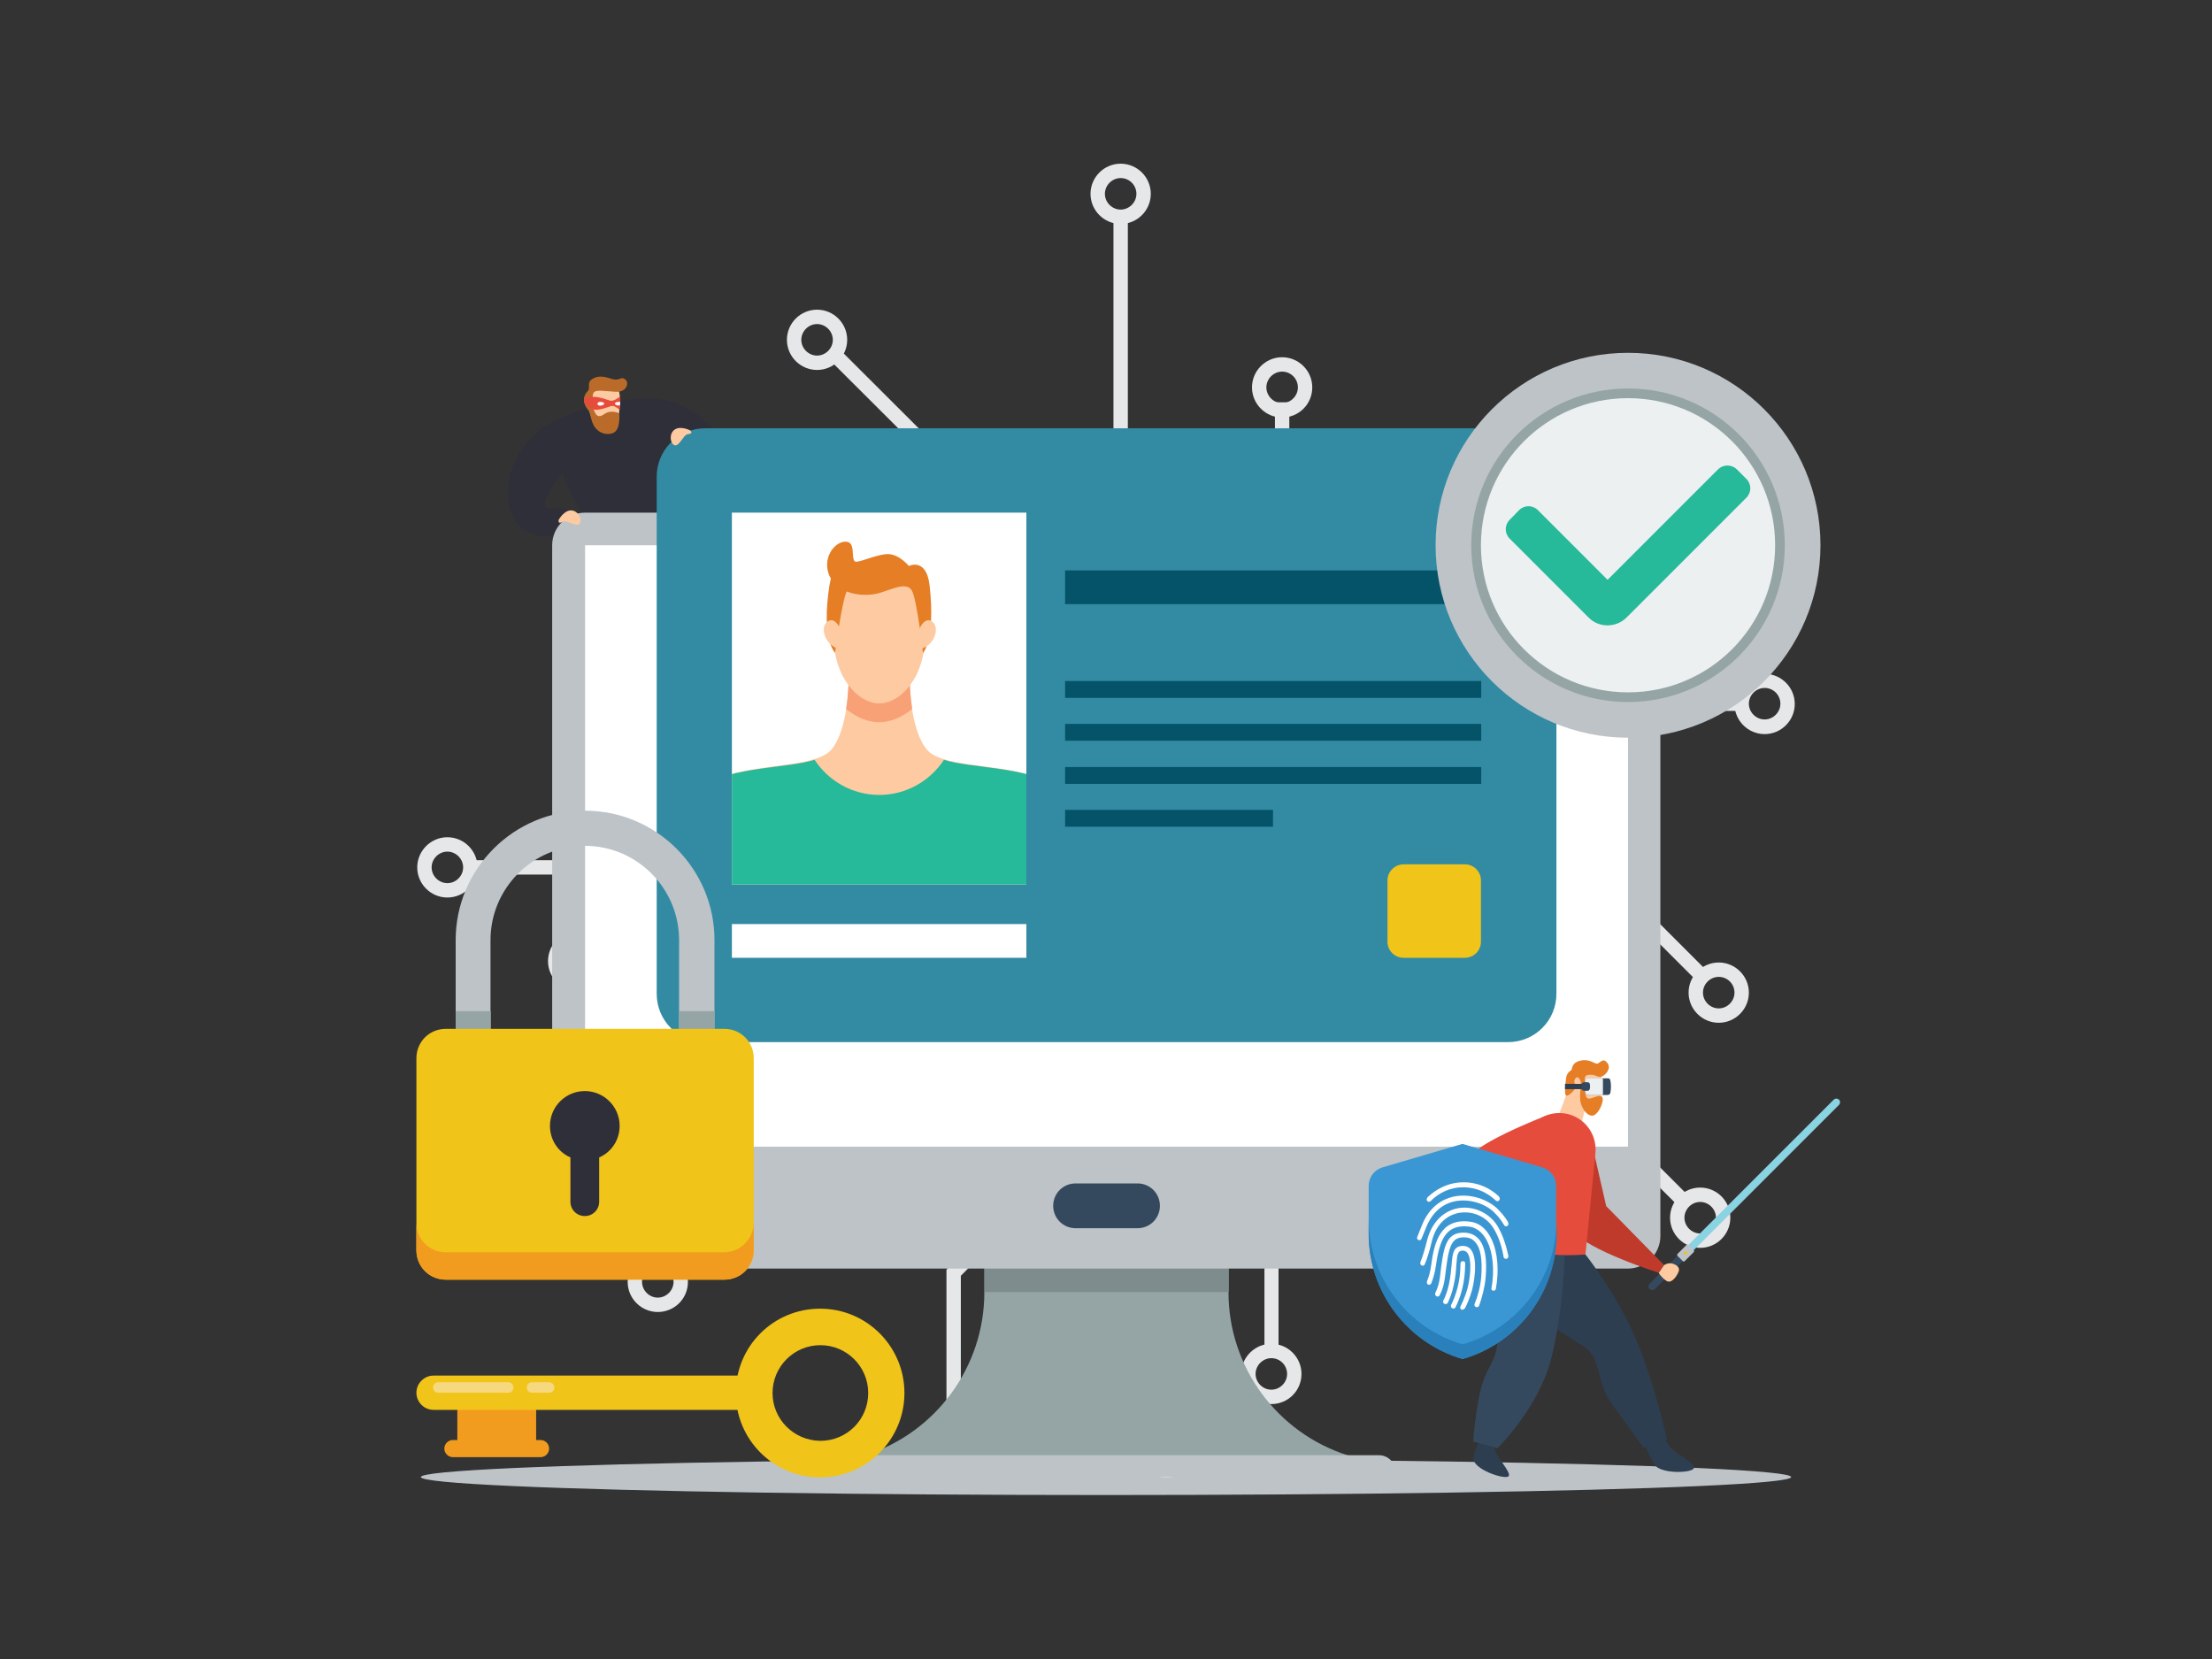 <?xml version="1.0" encoding="UTF-8" standalone="no"?>
<!-- Generator: Adobe Illustrator 18.0.0, SVG Export Plug-In . SVG Version: 6.00 Build 0)  -->

<svg
   version="1.1"
   id="Layer_1"
   x="0px"
   y="0px"
   width="800px"
   height="600px"
   viewBox="0 0 800 600"
   enable-background="new 0 0 800 600"
   xml:space="preserve"
   sodipodi:docname="Privacy Guard.svg"
   inkscape:version="1.3 (0e150ed6c4, 2023-07-21)"
   xmlns:inkscape="http://www.inkscape.org/namespaces/inkscape"
   xmlns:sodipodi="http://sodipodi.sourceforge.net/DTD/sodipodi-0.dtd"
   xmlns:xlink="http://www.w3.org/1999/xlink"
   xmlns="http://www.w3.org/2000/svg"
   xmlns:svg="http://www.w3.org/2000/svg"><rect x="0" y="0" width="800" height="600" fill="#333333" stroke="none"/><defs
   id="defs107">&#10;	&#10;	&#10;	&#10;&#10;		&#10;		&#10;		&#10;		&#10;		&#10;		&#10;		&#10;		&#10;		&#10;		&#10;		&#10;		&#10;	&#10;		&#10;		&#10;		&#10;		&#10;		&#10;		&#10;		&#10;		&#10;		&#10;		&#10;		&#10;		&#10;		&#10;		&#10;		&#10;		&#10;		&#10;		&#10;		&#10;		&#10;		&#10;		&#10;		&#10;		&#10;		&#10;		&#10;		&#10;		&#10;		&#10;		&#10;		&#10;		&#10;		&#10;	</defs><sodipodi:namedview
   id="namedview107"
   pagecolor="#ffffff"
   bordercolor="#000000"
   borderopacity="0.25"
   inkscape:showpageshadow="2"
   inkscape:pageopacity="0.0"
   inkscape:pagecheckerboard="0"
   inkscape:deskcolor="#d1d1d1"
   inkscape:zoom="0.6025"
   inkscape:cx="400"
   inkscape:cy="299.58506"
   inkscape:window-width="1280"
   inkscape:window-height="961"
   inkscape:window-x="-8"
   inkscape:window-y="-8"
   inkscape:window-maximized="1"
   inkscape:current-layer="Layer_1" />&#10;<ellipse
   fill="#BDC3C7"
   cx="400"
   cy="534.2"
   rx="247.8"
   ry="6.5"
   id="ellipse1" />&#10;<circle
   fill="#e6e7e8"
   cx="405.3"
   cy="313.7"
   r="88.7"
   id="circle1" /><g
   id="g1">&#10;			<polygon
   fill="#e6e7e8"
   points="577.3,311.1 618,351.8 614.4,355.5 575.2,316.3 480.1,316.3 480.1,311.1 "
   id="polygon1" />&#10;		</g><g
   id="g2">&#10;			<path
   fill="#e6e7e8"
   d="m 621.6,369.9 c -6,0 -10.9,-4.9 -10.9,-10.9 0,-6 4.9,-10.9 10.9,-10.9 6,0 10.9,4.9 10.9,10.9 0,6 -4.9,10.9 -10.9,10.9 z m 0,-16.6 c -3.1,0 -5.7,2.6 -5.7,5.7 0,3.1 2.6,5.7 5.7,5.7 3.1,0 5.7,-2.6 5.7,-5.7 0,-3.1 -2.5,-5.7 -5.7,-5.7 z"
   id="path1" />&#10;		</g><g
   id="g3">&#10;			<path
   fill="#e6e7e8"
   d="m 638.2,265.5 c -6,0 -10.9,-4.9 -10.9,-10.9 0,-6 4.9,-10.9 10.9,-10.9 6,0 10.9,4.9 10.9,10.9 0,6 -4.9,10.9 -10.9,10.9 z m 0,-16.7 c -3.1,0 -5.7,2.6 -5.7,5.7 0,3.1 2.6,5.7 5.7,5.7 3.1,0 5.7,-2.6 5.7,-5.7 0,-3.1 -2.5,-5.7 -5.7,-5.7 z"
   id="path2" />&#10;		</g><g
   id="g4">&#10;			<path
   fill="#e6e7e8"
   d="m 405.3,81 c -6,0 -10.9,-4.9 -10.9,-10.9 0,-6 4.9,-10.9 10.9,-10.9 6,0 10.9,4.9 10.9,10.9 0,6 -4.9,10.9 -10.9,10.9 z m 0,-16.6 c -3.1,0 -5.7,2.6 -5.7,5.7 0,3.1 2.6,5.7 5.7,5.7 3.1,0 5.7,-2.6 5.7,-5.7 0,-3.1 -2.5,-5.7 -5.7,-5.7 z"
   id="path3" />&#10;		</g><g
   id="g5">&#10;			<path
   fill="#e6e7e8"
   d="m 463.7,151 c -6,0 -10.9,-4.9 -10.9,-10.9 0,-6 4.9,-10.9 10.9,-10.9 6,0 10.9,4.9 10.9,10.9 0,6.1 -4.9,10.9 -10.9,10.9 z m 0,-16.6 c -3.1,0 -5.7,2.6 -5.7,5.7 0,3.1 2.6,5.7 5.7,5.7 3.1,0 5.7,-2.6 5.7,-5.7 0,-3.1 -2.5,-5.7 -5.7,-5.7 z"
   id="path4" />&#10;		</g><g
   id="g6">&#10;			<path
   fill="#e6e7e8"
   d="m 581.4,189.7 c -6,0 -10.9,-4.9 -10.9,-10.9 0,-6 4.9,-10.9 10.9,-10.9 6,0 10.9,4.9 10.9,10.9 0,6 -4.9,10.9 -10.9,10.9 z m 0,-16.6 c -3.1,0 -5.7,2.6 -5.7,5.7 0,3.1 2.6,5.7 5.7,5.7 3.1,0 5.7,-2.6 5.7,-5.7 0,-3.1 -2.6,-5.7 -5.7,-5.7 z"
   id="path5" />&#10;		</g><g
   id="g7">&#10;			<path
   fill="#e6e7e8"
   d="m 295.5,133.8 c -6,0 -10.9,-4.9 -10.9,-10.9 0,-6 4.9,-10.9 10.9,-10.9 6,0 10.9,4.9 10.9,10.9 0,6 -4.9,10.9 -10.9,10.9 z m 0,-16.6 c -3.1,0 -5.7,2.6 -5.7,5.7 0,3.1 2.6,5.7 5.7,5.7 3.1,0 5.7,-2.6 5.7,-5.7 0,-3.1 -2.6,-5.7 -5.7,-5.7 z"
   id="path6" />&#10;		</g><g
   id="g8">&#10;			<path
   fill="#e6e7e8"
   d="m 236.2,181.2 c -6,0 -10.9,-4.9 -10.9,-10.9 0,-6 4.9,-10.9 10.9,-10.9 6,0 10.9,4.9 10.9,10.9 0,6 -4.9,10.9 -10.9,10.9 z m 0,-16.6 c -3.1,0 -5.7,2.6 -5.7,5.7 0,3.1 2.6,5.7 5.7,5.7 3.1,0 5.7,-2.6 5.7,-5.7 0,-3.1 -2.5,-5.7 -5.7,-5.7 z"
   id="path7" />&#10;		</g><g
   id="g9">&#10;			<path
   fill="#e6e7e8"
   d="m 161.8,324.6 c -6,0 -10.9,-4.9 -10.9,-10.9 0,-6 4.9,-10.9 10.9,-10.9 6,0 10.9,4.9 10.9,10.9 0,6 -4.9,10.9 -10.9,10.9 z m 0,-16.6 c -3.1,0 -5.7,2.6 -5.7,5.7 0,3.1 2.6,5.7 5.7,5.7 3.1,0 5.7,-2.6 5.7,-5.7 0,-3.1 -2.6,-5.7 -5.7,-5.7 z"
   id="path8" />&#10;		</g><g
   id="g10">&#10;			<path
   fill="#e6e7e8"
   d="m 209.1,358.5 c -6,0 -10.9,-4.9 -10.9,-10.9 0,-6 4.9,-10.9 10.9,-10.9 6,0 10.9,4.9 10.9,10.9 0,6 -4.8,10.9 -10.9,10.9 z m 0,-16.6 c -3.1,0 -5.7,2.6 -5.7,5.7 0,3.1 2.6,5.7 5.7,5.7 3.1,0 5.7,-2.6 5.7,-5.7 0,-3.1 -2.5,-5.7 -5.7,-5.7 z"
   id="path9" />&#10;		</g><g
   id="g11">&#10;			<path
   fill="#e6e7e8"
   d="m 235.1,277.4 c -6,0 -10.9,-4.9 -10.9,-10.9 0,-6 4.9,-10.9 10.9,-10.9 6,0 10.9,4.9 10.9,10.9 0,6.1 -4.9,10.9 -10.9,10.9 z m 0,-16.6 c -3.1,0 -5.7,2.6 -5.7,5.7 0,3.1 2.6,5.7 5.7,5.7 3.1,0 5.7,-2.6 5.7,-5.7 0,-3.1 -2.6,-5.7 -5.7,-5.7 z"
   id="path10" />&#10;		</g><g
   id="g12">&#10;			<path
   fill="#e6e7e8"
   d="m 237.9,474.5 c -6,0 -10.9,-4.9 -10.9,-10.9 0,-6 4.9,-10.9 10.9,-10.9 6,0 10.9,4.9 10.9,10.9 0,6.1 -4.9,10.9 -10.9,10.9 z m 0,-16.6 c -3.1,0 -5.7,2.6 -5.7,5.7 0,3.1 2.6,5.7 5.7,5.7 3.1,0 5.7,-2.6 5.7,-5.7 0,-3.1 -2.6,-5.7 -5.7,-5.7 z"
   id="path11" />&#10;		</g><g
   id="g13">&#10;			<path
   fill="#e6e7e8"
   d="m 344.9,532.9 c -6,0 -10.9,-4.9 -10.9,-10.9 0,-6 4.9,-10.9 10.9,-10.9 6,0 10.9,4.9 10.9,10.9 0,6 -4.9,10.9 -10.9,10.9 z m 0,-16.6 c -3.1,0 -5.7,2.6 -5.7,5.7 0,3.1 2.6,5.7 5.7,5.7 3.1,0 5.7,-2.6 5.7,-5.7 0,-3.2 -2.6,-5.7 -5.7,-5.7 z"
   id="path12" />&#10;		</g><g
   id="g14">&#10;			<path
   fill="#e6e7e8"
   d="m 421.8,534.4 c -6,0 -10.9,-4.9 -10.9,-10.9 0,-6 4.9,-10.9 10.9,-10.9 6,0 10.9,4.9 10.9,10.9 0,6 -4.9,10.9 -10.9,10.9 z m 0,-16.7 c -3.1,0 -5.7,2.6 -5.7,5.7 0,3.1 2.6,5.7 5.7,5.7 3.1,0 5.7,-2.6 5.7,-5.7 0,-3.1 -2.6,-5.7 -5.7,-5.7 z"
   id="path13" />&#10;		</g><g
   id="g15">&#10;			<path
   fill="#e6e7e8"
   d="m 614.9,451.3 c -6,0 -10.9,-4.9 -10.9,-10.9 0,-6 4.9,-10.9 10.9,-10.9 6,0 10.9,4.9 10.9,10.9 0,6 -4.9,10.9 -10.9,10.9 z m 0,-16.6 c -3.1,0 -5.7,2.6 -5.7,5.7 0,3.1 2.6,5.7 5.7,5.7 3.1,0 5.7,-2.6 5.7,-5.7 0,-3.1 -2.6,-5.7 -5.7,-5.7 z"
   id="path14" />&#10;		</g><g
   id="g16">&#10;			<path
   fill="#e6e7e8"
   d="m 459.8,507.8 c -6,0 -10.9,-4.9 -10.9,-10.9 0,-6 4.9,-10.9 10.9,-10.9 6,0 10.9,4.9 10.9,10.9 0,6 -4.8,10.9 -10.9,10.9 z m 0,-16.6 c -3.1,0 -5.7,2.6 -5.7,5.7 0,3.1 2.6,5.7 5.7,5.7 3.1,0 5.7,-2.6 5.7,-5.7 0,-3.1 -2.5,-5.7 -5.7,-5.7 z"
   id="path15" />&#10;		</g><g
   id="g17">&#10;			<path
   fill="#e6e7e8"
   d="m 540,466.2 c -6,0 -10.9,-4.9 -10.9,-10.9 0,-6 4.9,-10.9 10.9,-10.9 6,0 10.9,4.9 10.9,10.9 0,6 -4.9,10.9 -10.9,10.9 z m 0,-16.6 c -3.1,0 -5.7,2.6 -5.7,5.7 0,3.1 2.6,5.7 5.7,5.7 3.1,0 5.7,-2.6 5.7,-5.7 0,-3.1 -2.5,-5.7 -5.7,-5.7 z"
   id="path16" />&#10;		</g><g
   id="g18">&#10;			<polygon
   fill="#e6e7e8"
   points="574.4,182.1 578.1,185.8 547.2,216.7 530.2,199.7 467,262.9 463.3,259.2 530.2,192.4 547.2,209.3 "
   id="polygon17" />&#10;		</g><g
   id="g19">&#10;			<rect
   x="402.7"
   y="78.4"
   fill="#e6e7e8"
   width="5.2"
   height="169.5"
   id="rect18" />&#10;		</g><g
   id="g20">&#10;			<polygon
   fill="#e6e7e8"
   points="243.4,175 283.6,215.2 311.5,215.2 366.7,270.3 363,274 309.4,220.4 281.4,220.4 239.7,178.6 "
   id="polygon19" />&#10;		</g><g
   id="g21">&#10;			<rect
   x="170.1"
   y="311.1"
   fill="#e6e7e8"
   width="160.8"
   height="5.2"
   id="rect20" />&#10;		</g><g
   id="g22">&#10;			<polygon
   fill="#e6e7e8"
   points="402.7,389.1 407.9,389.1 407.9,451.7 424.4,468.1 424.4,515.2 419.2,515.2 419.2,470.3 402.7,453.8 "
   id="polygon21" />&#10;		</g><g
   id="g23">&#10;			&#10;				<rect
   x="434.8"
   y="406.3"
   transform="matrix(0.707,0.707,-0.707,0.707,433.746,-229.273)"
   fill="#e6e7e8"
   width="117.7"
   height="5.2"
   id="rect22" />&#10;		</g><g
   id="g24">&#10;			<polygon
   fill="#e6e7e8"
   points="363,357.2 366.7,360.9 314.9,412.6 292.2,412.6 245.2,459.6 241.6,456 290.1,407.5 312.7,407.5 "
   id="polygon23" />&#10;		</g><g
   id="g25">&#10;			<polygon
   fill="#e6e7e8"
   points="473.5,336.7 550.9,336.7 550.9,372.8 610.7,432.5 607,436.2 545.7,375 545.7,341.9 473.5,341.9 "
   id="polygon24" />&#10;		</g><g
   id="g26">&#10;			<polygon
   fill="#e6e7e8"
   points="428.3,382.7 462.4,416.9 462.4,488.6 457.3,488.6 457.3,419 424.6,386.4 "
   id="polygon25" />&#10;		</g><g
   id="g27">&#10;			<polygon
   fill="#e6e7e8"
   points="374,370.4 379.2,370.4 379.2,429.6 347.5,461.4 347.5,513.7 342.3,513.7 342.3,459.2 374,427.5 "
   id="polygon26" />&#10;		</g><g
   id="g28">&#10;			<polygon
   fill="#e6e7e8"
   points="546.8,252 629.9,252 629.9,257.1 548.9,257.1 514,292.1 449.3,292.1 449.3,286.9 511.9,286.9 "
   id="polygon27" />&#10;		</g><g
   id="g29">&#10;			<polygon
   fill="#e6e7e8"
   points="466.3,145.5 466.3,213.7 423.6,256.4 419.9,252.7 461.1,211.5 461.1,145.5 "
   id="polygon28" />&#10;		</g><g
   id="g30">&#10;			<polygon
   fill="#e6e7e8"
   points="303.7,126.4 353.1,175.7 353.1,213.5 392.3,252.7 388.6,256.4 347.9,215.6 347.9,177.9 300,130.1 "
   id="polygon29" />&#10;		</g><g
   id="g31">&#10;			<polygon
   fill="#e6e7e8"
   points="302.2,263.9 332.8,294.5 329.1,298.2 300,269.1 241.5,269.1 241.5,263.9 "
   id="polygon30" />&#10;		</g><g
   id="g32">&#10;			<polygon
   fill="#e6e7e8"
   points="217.4,342.9 285.1,342.9 285.1,366.2 317,366.2 339.5,343.7 343.1,347.3 319.1,371.4 279.9,371.4 279.9,348.1 217.4,348.1 "
   id="polygon31" />&#10;		</g><path
   fill="#2f2f39"
   d="m 236.8,144.2 c 0,0 8.4,0 17,7 8.5,6.9 10.8,15 4.8,17 -6,2 -16.9,-5.4 -16.9,-5.4 0,0 -3.7,-8 -4.9,-18.6 z"
   id="path33" /><path
   fill="#2f2f39"
   d="m 197.1,154.2 c -5.3,3.7 -12.7,11.3 -13.3,21.9 -0.7,12.7 5.1,16.2 11.2,17.7 7.4,1.9 13.2,-7.1 13.2,-7.1 0,0 -1.4,-3 -5.6,-3 -4.2,0 -5.1,0.9 -5.5,-1.6 -0.4,-2.5 6.2,-10.9 6.2,-10.9 0,0 -3,-10.9 -6.2,-17 z"
   id="path34" /><path
   fill="#2f2f39"
   d="m 197.1,154.2 c 0,0 16.4,-10.8 39.6,-10 l 9.5,35.3 c 0,0 -9.5,15.5 -29.3,18.8 C 217,198.2 203,175 197.1,154.2 Z"
   id="path35" /><g
   id="g39">&#10;			<path
   fill="#95a5a5"
   d="M 444.3,467.4 V 448.2 H 356 v 19.2 c 0,27 -17.6,50.9 -43.3,59 h 174.9 c -25.7,-8.1 -43.3,-32 -43.3,-59 z"
   id="path36" />&#10;			<path
   fill="#bdc3c7"
   d="m 295.8,532.2 v 2 h 208.8 v -2 c 0,-3.3 -2.6,-5.9 -5.9,-5.9 h -197 c -3.3,0 -5.9,2.7 -5.9,5.9 z"
   id="path37" />&#10;			<rect
   x="356.1"
   y="448.1"
   fill="#7f8c8d"
   width="88.3"
   height="19.2"
   id="rect37" />&#10;			<path
   fill="#bdc3c7"
   d="M 199.7,197.2 V 447 c 0,6.5 5.3,11.8 11.8,11.8 h 377.2 c 6.5,0 11.8,-5.3 11.8,-11.8 V 197.2 c 0,-6.5 -5.3,-11.8 -11.8,-11.8 H 211.6 c -6.6,0 -11.9,5.3 -11.9,11.8 z"
   id="path38" />&#10;			<rect
   x="211.6"
   y="197.2"
   fill="#ffffff"
   width="377.2"
   height="217.5"
   id="rect38" />&#10;			<path
   fill="#35495e"
   d="m 380.9,436.1 v 0 c 0,4.5 3.6,8.1 8.1,8.1 h 22.4 c 4.5,0 8.1,-3.6 8.1,-8.1 v 0 c 0,-4.5 -3.6,-8.1 -8.1,-8.1 H 389 c -4.5,0 -8.1,3.6 -8.1,8.1 z"
   id="path39" />&#10;		</g><g
   id="g59">&#10;			<path
   fill="#338ba3"
   d="m 237.5,172.4 v 187 c 0,9.7 7.8,17.5 17.5,17.5 h 290.4 c 9.7,0 17.5,-7.8 17.5,-17.5 v -187 c 0,-9.7 -7.8,-17.5 -17.5,-17.5 H 255 c -9.7,0 -17.5,7.9 -17.5,17.5 z"
   id="path40" />&#10;			<g
   id="g58">&#10;				<g
   id="g46">&#10;					<rect
   x="385.2"
   y="206.3"
   fill="#045369"
   width="150.5"
   height="12.2"
   id="rect40" />&#10;					<g
   id="g45">&#10;						<g
   id="g44">&#10;							<rect
   x="385.2"
   y="246.3"
   fill="#045369"
   width="150.5"
   height="6.1"
   id="rect41" />&#10;							<rect
   x="385.2"
   y="261.8"
   fill="#045369"
   width="150.5"
   height="6.1"
   id="rect42" />&#10;							<rect
   x="385.2"
   y="277.4"
   fill="#045369"
   width="150.5"
   height="6.1"
   id="rect43" />&#10;							<rect
   x="385.2"
   y="292.9"
   fill="#045369"
   width="75.2"
   height="6.1"
   id="rect44" />&#10;						</g>&#10;					</g>&#10;				</g>&#10;				<path
   fill="#f0c419"
   d="m 501.8,318.4 v 22.2 c 0,3.2 2.6,5.8 5.8,5.8 h 22.2 c 3.2,0 5.8,-2.6 5.8,-5.8 v -22.2 c 0,-3.2 -2.6,-5.8 -5.8,-5.8 h -22.2 c -3.1,0 -5.8,2.6 -5.8,5.8 z"
   id="path46" />&#10;				<g
   id="g57">&#10;					<g
   id="g56">&#10;						<rect
   x="264.7"
   y="185.4"
   fill="#ffffff"
   width="106.5"
   height="134.5"
   id="rect46" />&#10;						<g
   id="g55">&#10;							<defs
   id="defs46">&#10;								<rect
   id="SVGID_1_"
   x="264.7"
   y="185.4"
   width="106.5"
   height="134.5" />&#10;							</defs>&#10;							<clipPath
   id="SVGID_2_">&#10;								<use
   xlink:href="#SVGID_1_"
   overflow="visible"
   id="use46" />&#10;							</clipPath>&#10;							<g
   clip-path="url(#SVGID_2_)"
   id="g54">&#10;								<path
   fill="#fdcaa1"
   d="m 380.6,284.1 c -10.7,-8.5 -38.8,-5.5 -45.2,-12.8 -6.4,-7.2 -6.4,-25.1 -6.4,-25.1 h -11 -11.1 c 0,0 0,17.9 -6.4,25.1 -6.4,7.2 -34.5,4.3 -45.2,12.8 -10.7,8.5 -11.1,36.2 -11.1,36.2 h 73.8 73.7 c 0,0 -0.5,-27.7 -11.1,-36.2 z"
   id="path47" />&#10;								<path
   fill="#f8a076"
   d="m 329.9,256.4 c -0.8,-5.5 -0.9,-10.2 -0.9,-10.2 h -11 -11.1 c 0,0 0,4.7 -0.9,10.2 3.8,3.1 8,4.8 11.9,4.8 4,0 8.2,-1.7 12,-4.8 z"
   id="path48" />&#10;								<path
   fill="#26b99a"
   d="m 380.6,284.1 c -8.3,-6.7 -30.2,-6.3 -39.2,-9.3 -5,7.6 -13.6,12.7 -23.4,12.7 -9.8,0 -18.4,-5.1 -23.4,-12.7 -9,3 -30.9,2.6 -39.2,9.3 -10.7,8.5 -11.1,36.2 -11.1,36.2 h 73.7 73.7 c 0,0 -0.5,-27.7 -11.1,-36.2 z"
   id="path49" />&#10;								<path
   fill="#fdcaa1"
   d="m 318,204.6 c -14.3,0 -16.6,8.8 -16.6,24.7 0,15.9 9,25.1 16.6,25.1 7.6,0 16.6,-9.2 16.6,-25.1 -0.1,-15.9 -2.3,-24.7 -16.6,-24.7 z"
   id="path50" />&#10;								<g
   id="g52">&#10;									<path
   fill="#e57e25"
   d="m 305.8,195.9 c -4.1,0 -8.6,6.1 -5.8,12.4 2.8,6.3 11.7,7.9 17.9,6.2 4.3,-1.2 10,-4.3 11.9,-0.9 1.9,3.4 4,22.6 4,22.6 0,0 4.6,-4.9 2.4,-24.5 -1.2,-10.2 -7.5,-7 -7.5,-7 0,0 -3.6,-4.5 -7.9,-4.3 -4.3,0.2 -10.8,3.5 -11.7,2.6 -1.4,-1.5 0.5,-7.1 -3.3,-7.1 z"
   id="path51" />&#10;									<path
   fill="#e57e25"
   d="m 307.5,204.6 c 0,0 -5.8,-3.1 -7.5,7 -3.1,19.6 2,24.5 2,24.5 0,0 2.5,-19.2 4.4,-22.6 0.6,-1 1.5,-1.5 2.6,-1.5 z"
   id="path52" />&#10;								</g>&#10;								<path
   fill="#fdcaa1"
   d="m 331.5,230 c 0,0 2.1,-7.5 5.5,-5.3 3.4,2.2 0.6,10 -5.5,10.2 z"
   id="path53" />&#10;								<path
   fill="#fdcaa1"
   d="m 304.9,230 c 0,0 -2.1,-7.5 -5.5,-5.3 -3.4,2.2 -0.6,10 5.5,10.2 z"
   id="path54" />&#10;							</g>&#10;						</g>&#10;					</g>&#10;					<rect
   x="264.7"
   y="334.2"
   fill="#ffffff"
   width="106.5"
   height="12.2"
   id="rect56" />&#10;				</g>&#10;			</g>&#10;		</g><g
   id="g62">&#10;			<g
   id="g60">&#10;				<path
   fill="#bdc3c7"
   d="M 258.3,403.1 H 164.8 V 340 c 0,-25.8 21,-46.8 46.8,-46.8 25.8,0 46.8,21 46.8,46.8 v 63.1 z m -80.8,-12.8 h 68.1 V 340 c 0,-18.8 -15.3,-34.1 -34.1,-34.1 -18.8,0 -34.1,15.3 -34.1,34.1 v 50.3 z"
   id="path59" />&#10;			</g>&#10;			<polygon
   fill="#95a5a5"
   points="164.8,365.7 164.8,403.1 258.3,403.1 258.3,365.7 245.6,365.7 245.6,390.3 177.5,390.3 177.5,365.7 "
   id="polygon60" />&#10;			<path
   fill="#f0c419"
   d="m 150.6,382.7 v 69.5 c 0,5.9 4.7,10.6 10.6,10.6 H 262 c 5.9,0 10.6,-4.7 10.6,-10.6 v -69.5 c 0,-5.9 -4.7,-10.6 -10.6,-10.6 H 161.2 c -5.9,0 -10.6,4.7 -10.6,10.6 z"
   id="path60" />&#10;			<path
   fill="#2f2f39"
   d="m 224.1,407.2 c 0,-6.9 -5.6,-12.6 -12.6,-12.6 -6.9,0 -12.6,5.6 -12.6,12.6 0,5.1 3,9.5 7.4,11.4 v 16 c 0,2.9 2.3,5.2 5.2,5.2 v 0 c 2.9,0 5.2,-2.3 5.2,-5.2 v -16 c 4.4,-1.9 7.4,-6.3 7.4,-11.4 z"
   id="path61" />&#10;			<path
   fill="#f29c1f"
   d="M 261.9,452.9 H 161.2 c -5.9,0 -10.6,-4.7 -10.6,-10.6 v 9.9 c 0,5.9 4.7,10.6 10.6,10.6 H 262 c 5.9,0 10.6,-4.7 10.6,-10.6 v -9.9 c -0.1,5.8 -4.8,10.6 -10.7,10.6 z"
   id="path62" />&#10;		</g><g
   id="g64">&#10;			<circle
   fill="#bdc3c7"
   cx="588.8"
   cy="197.2"
   r="69.6"
   id="circle62" />&#10;			<circle
   fill="#95a5a5"
   cx="588.8"
   cy="197.2"
   r="56.7"
   id="circle63" />&#10;			<circle
   fill="#ecf0f1"
   cx="588.8"
   cy="197.2"
   r="53.2"
   id="circle64" />&#10;			<path
   fill="#26b99a"
   d="m 621.4,169.7 -40,40 -25.2,-25.2 c -1.9,-1.9 -4.9,-1.9 -6.8,0 L 546,188 c -1.9,1.9 -1.9,4.9 0,6.8 l 28.6,28.6 c 3.7,3.7 9.8,3.7 13.6,0 L 631.6,180 c 1.9,-1.9 1.9,-4.9 0,-6.8 l -3.4,-3.4 c -1.9,-1.9 -4.9,-1.9 -6.8,-0.1 z"
   id="path64" />&#10;		</g><g
   id="g70">&#10;			<path
   fill="#f29c1f"
   d="m 195.5,520.8 h -31.7 c -1.7,0 -3.1,1.4 -3.1,3.1 v 0 c 0,1.7 1.4,3.1 3.1,3.1 h 31.7 c 1.7,0 3.1,-1.4 3.1,-3.1 v 0 c 0,-1.7 -1.4,-3.1 -3.1,-3.1 z"
   id="path65" />&#10;			<rect
   x="165.4"
   y="503.8"
   fill="#f29c1f"
   width="28.5"
   height="20.1"
   id="rect65" />&#10;			<path
   fill="#f0c419"
   d="m 327.1,503.8 c 0,-16.8 -13.6,-30.5 -30.5,-30.5 -16.9,0 -30.5,13.6 -30.5,30.5 0,16.8 13.6,30.5 30.5,30.5 16.9,0 30.5,-13.7 30.5,-30.5 z m -47.7,0 c 0,-9.5 7.7,-17.3 17.3,-17.3 9.5,0 17.3,7.7 17.3,17.3 0,9.6 -7.7,17.3 -17.3,17.3 -9.6,-0.1 -17.3,-7.8 -17.3,-17.3 z"
   id="path66" />&#10;			<path
   fill="#f0c419"
   d="M 272.2,497.5 H 156.8 c -3.4,0 -6.2,2.8 -6.2,6.2 v 0 c 0,3.4 2.8,6.2 6.2,6.2 h 115.4 z"
   id="path67" />&#10;			<g
   id="g69">&#10;				<path
   fill="#f6d87f"
   d="m 183.8,499.9 h -25.3 c -1.1,0 -1.9,0.9 -1.9,1.9 v 0 c 0,1.1 0.9,1.9 1.9,1.9 h 25.3 c 1.1,0 1.9,-0.9 1.9,-1.9 v 0 c 0,-1 -0.8,-1.9 -1.9,-1.9 z"
   id="path68" />&#10;				<path
   fill="#f6d87f"
   d="m 198.6,499.9 h -6.2 c -1.1,0 -1.9,0.9 -1.9,1.9 v 0 c 0,1.1 0.9,1.9 1.9,1.9 h 6.2 c 1.1,0 1.9,-0.9 1.9,-1.9 v 0 c 0,-1 -0.9,-1.9 -1.9,-1.9 z"
   id="path69" />&#10;			</g>&#10;		</g><g
   id="g99">&#10;			<g
   id="g89">&#10;				<path
   fill="#2c3e50"
   d="m 599.4,516.2 c 0,0 2.3,4.2 4.6,7.1 1.8,2.4 9.3,5.9 8.6,7.7 -0.6,1.8 -12.2,2.2 -14.3,-1.4 -3.5,-6 -5.3,-12.8 -5.3,-12.8 z"
   id="path70" />&#10;				<path
   fill="#2c3e50"
   d="m 573.4,453.7 c 0,0 11.5,14.5 18.4,30.9 6.9,16.5 11.1,36.1 11.1,36.1 l -8.5,2.9 c 0,0 -6.7,-9.3 -11.7,-16.2 -5,-6.9 -3.8,-15.1 -8.5,-19.3 -4.8,-4.3 -34.1,-17.4 -30.4,-37.3 z"
   id="path71" />&#10;				<g
   id="g74">&#10;					<path
   fill="#35495e"
   d="m 609.6,455.1 -11.1,11.1 c -0.5,0.5 -1.4,0.5 -1.9,0 v 0 c -0.5,-0.5 -0.5,-1.4 0,-1.9 l 11.1,-11.1 z"
   id="path72" />&#10;					<path
   fill="#89d3e2"
   d="m 609.8,451.1 53.4,-53.4 c 0.5,-0.5 1.4,-0.5 1.9,0 v 0 c 0.5,0.5 0.5,1.4 0,1.9 L 611.7,453 Z"
   id="path73" />&#10;					<path
   fill="#bdc3c7"
   d="m 612.6,452.8 -3.3,3.3 c -0.2,0.2 -0.5,0.2 -0.7,0 l -1.9,-1.9 c -0.2,-0.2 -0.2,-0.5 0,-0.7 l 3.3,-3.3 c 0.2,-0.2 0.5,-0.2 0.7,0 l 1.9,1.9 c 0.1,0.3 0.1,0.6 0,0.7 z"
   id="path74" />&#10;					<circle
   fill="#f0c419"
   cx="609.6"
   cy="453.2"
   r="0.6"
   id="circle74" />&#10;				</g>&#10;				<path
   fill="#2c3e50"
   d="m 544.5,516.6 c 0,0 -4.1,3.9 -4,6.9 0.1,3 6.3,9 5.1,10.4 -1.3,1.4 -13.3,-2.6 -12.7,-6.7 0.6,-4.1 5.5,-12.5 5.5,-12.5 z"
   id="path75" />&#10;				<path
   fill="#c03a2b"
   d="m 575.6,413 5.3,23.2 20.9,21.3 -1.9,2.8 c 0,0 -25.7,-8 -31.7,-15.6 -4.2,-5.3 -8.8,-19.1 -11.2,-26.9 -1.8,-5.7 2,-11.8 7.9,-12.6 0.1,0 0.2,0 0.3,0 4.8,-0.3 9.3,3 10.4,7.8 z"
   id="path76" />&#10;				<polygon
   fill="#fdcaa1"
   points="567.9,392.1 563.5,403.9 571.8,406.8 574.4,396.9 "
   id="polygon76" />&#10;				<path
   fill="#35495e"
   d="m 537.7,449.1 c 0,0 -2.9,12 1.8,25.7 4.7,13.7 0.2,16.4 -2.7,23.7 -2.9,7.2 -4,22.9 -4,22.9 l 8.8,2.3 c 0,0 15.1,-14.6 19.6,-33.1 4.5,-18.4 4.7,-37.5 4.7,-37.5 z"
   id="path77" />&#10;				<path
   fill="#fdcaa1"
   d="m 579.3,391 c 0,0 0.4,9.7 -3.2,10.9 -3.6,1.2 -8.5,-2 -8.3,-10.9 0.2,-8.9 11.1,-10.3 11.5,0 z"
   id="path78" />&#10;				<path
   fill="#e64c3c"
   d="M 573.4,453.7 577,417 c 0.6,-6 -3,-11.7 -8.7,-13.7 v 0 c -6.4,-2.3 -13.6,0.8 -16.3,7 -4.2,9.5 -10.2,24.1 -14.2,38.7 -0.1,0.1 18,6.3 35.6,4.7 z"
   id="path79" />&#10;				<path
   fill="#e64c3c"
   d="m 565.2,421.9 -22.8,7.1 -19.7,22.5 -3,-1.7 c 0,0 6,-26.2 13.1,-32.8 5,-4.6 18.3,-10.3 25.9,-13.3 5.6,-2.2 11.9,1 13.2,6.9 0,0.1 0,0.2 0.1,0.3 0.9,4.8 -2.1,9.6 -6.8,11 z"
   id="path80" />&#10;				<path
   fill="#fdcaa1"
   d="m 522.8,451.5 c 0,0 1.7,2.1 0.7,2.7 -1.1,0.7 -1.8,2.7 -3.3,2.4 -1.5,-0.3 -5,-4.7 -0.4,-6.8 z"
   id="path81" />&#10;				<path
   fill="#e57e25"
   d="m 580.7,383.8 c -1.1,-0.9 -2.1,0.6 -3,0.9 -0.9,0.2 -2.8,-1.9 -6.1,-1.1 -3.3,0.7 -3,3.1 -3.3,3.4 -0.2,0.3 -1.6,0.7 -1.9,2.9 -0.3,2.2 -0.7,5.9 0,6.3 0.7,0.4 2.6,-1.4 3.3,-2.5 0.7,-1.1 -1,-2.2 0,-3.6 1,-1.4 2.1,0.5 2.1,2.1 0,1.6 1,1.2 1.3,-0.3 0.3,-1.5 -0.7,-3.1 1.9,-3.2 2.6,-0.1 3.1,1.5 4.8,0.4 1.8,-1.2 3.1,-3.5 0.9,-5.3 z"
   id="path82" />&#10;				<path
   fill="#e57e25"
   d="m 573.2,391.1 c 0,0 -0.3,4.7 0.7,5.9 1,1.2 4.1,-1.4 5.4,-0.4 1.3,1 -1.2,6.8 -3.4,6.9 -2.2,0.1 -4.2,-3.3 -4.4,-5.7 -0.2,-2.4 0.3,-6.2 0.3,-6.2 z"
   id="path83" />&#10;				<path
   fill="#fdcaa1"
   d="m 601.8,457.6 c 0,0 1.5,-1.2 3.4,-0.5 1.9,0.7 2.3,1.8 1.9,2.8 -0.4,1 -1.6,3.2 -3.2,3.6 -1.6,0.4 -4,-3.1 -4,-3.1 z"
   id="path84" />&#10;				<g
   id="g88">&#10;					<rect
   x="566"
   y="392"
   fill="#2c3e50"
   width="7.6"
   height="1.9"
   id="rect84" />&#10;					<path
   fill="#35495e"
   d="m 582.4,390.7 c 0.3,1.5 0.3,3.1 0,4.6 -0.1,0.4 -0.5,0.7 -0.9,0.7 h -7.2 c -0.4,0 -0.8,-0.3 -0.9,-0.7 -0.3,-1.5 -0.3,-3.1 0,-4.6 0.1,-0.4 0.5,-0.7 0.9,-0.7 h 7.2 c 0.4,-0.1 0.8,0.2 0.9,0.7 z"
   id="path85" />&#10;					<path
   fill="#bdc3c7"
   d="m 574.6,389.9 h 5.2 v 6.1 h -5.2 c -0.4,0 -0.8,-0.3 -0.9,-0.7 -0.3,-1.5 -0.3,-3.1 0,-4.6 0.1,-0.5 0.5,-0.8 0.9,-0.8 z"
   id="path86" />&#10;					<path
   fill="#ecf0f1"
   d="m 574.3,389.9 h 5.2 v 6.1 h -5.2 c -0.4,0 -0.8,-0.3 -0.9,-0.7 -0.3,-1.5 -0.3,-3.1 0,-4.6 0.1,-0.5 0.4,-0.8 0.9,-0.8 z"
   id="path87" />&#10;					<path
   fill="#35495e"
   d="m 575,392.2 c 0.1,0.5 0.1,1 0,1.5 -0.1,0.5 -0.4,0.8 -0.9,0.8 h -1.2 c -0.5,0 -0.9,-0.4 -0.9,-0.8 -0.1,-0.5 -0.1,-1 0,-1.5 0.1,-0.5 0.4,-0.8 0.9,-0.8 h 1.2 c 0.5,0 0.9,0.3 0.9,0.8 z"
   id="path88" />&#10;				</g>&#10;			</g>&#10;			<g
   id="g98">&#10;				<path
   fill="#3b97d3"
   d="m 529,491.5 c -20,-5.8 -34,-24.3 -34,-45.2 v -17.4 c 0,-3.1 2,-5.8 5,-6.7 l 28.9,-8.5 28.9,8.5 c 3,0.9 5,3.6 5,6.7 v 17.4 c 0.2,20.9 -13.7,39.4 -33.8,45.2 z"
   id="path89" />&#10;				<path
   fill="#2980ba"
   d="M 529,486.2 C 509,480.4 495,461.9 495,441 v 5.3 c 0,20.9 13.9,39.4 34,45.2 20,-5.8 34,-24.3 34,-45.2 V 441 c 0,20.9 -13.9,39.4 -34,45.2 z"
   id="path90" />&#10;				<g
   id="g97">&#10;					<path
   fill="#ffffff"
   d="m 529.1,456.1 c -0.5,0 -0.9,0.4 -0.9,0.9 0,6.4 -1.6,11.4 -3.4,15 -0.2,0.4 0,1 0.5,1.2 0,0 0.1,0 0.1,0 0.4,0.1 0.9,0 1,-0.4 1.9,-3.8 3.5,-9 3.5,-15.8 0.1,-0.5 -0.3,-0.9 -0.8,-0.9 z"
   id="path91" />&#10;					<path
   fill="#ffffff"
   d="m 532.1,452.1 c -0.7,-1 -1.8,-1.5 -3,-1.5 -3.6,0 -3.8,3 -4.1,6.8 -0.2,2 -0.4,4.5 -1,7.2 -0.5,2.3 -1.2,4.2 -2,5.8 -0.2,0.4 -0.1,0.8 0.3,1.1 0,0 0,0 0.1,0 0.4,0.3 1,0.1 1.2,-0.3 0.8,-1.7 1.6,-3.8 2.1,-6.2 0.7,-2.9 0.9,-5.5 1,-7.5 0.3,-4.2 0.6,-5.2 2.4,-5.2 0.7,0 1.1,0.3 1.6,0.8 1.9,2.6 0.9,10.3 -0.2,13.7 -0.7,2.2 -1.5,4.1 -2.3,5.7 -0.3,0.5 0.1,1.2 0.7,1.2 0,0 0.1,0 0.1,0 0.3,-0.2 0.5,-0.3 0.8,-0.5 0.9,-1.7 1.7,-3.7 2.4,-6 0.8,-2.5 2.5,-11.5 -0.1,-15.1 z"
   id="path92" />&#10;					<path
   fill="#ffffff"
   d="m 537.3,462 c 0.6,-6.9 -0.3,-11.5 -2.6,-14 -1.4,-1.5 -3.2,-2.2 -5.4,-2.2 -6.6,0 -7.3,5.7 -8.5,15.9 -0.3,2.4 -0.9,4.3 -1.7,5.9 -0.1,0.3 -0.1,0.7 0.1,0.9 0,0 0,0.1 0.1,0.1 0.4,0.5 1.1,0.4 1.4,-0.2 0.9,-1.7 1.6,-3.9 1.9,-6.5 1.3,-10.7 2,-14.4 6.8,-14.4 1.8,0 3.1,0.5 4.1,1.7 2,2.1 2.7,6.4 2.2,12.7 -0.3,3.4 -1.2,6.8 -2.4,9.7 -0.3,0.7 0.5,1.4 1.2,1.1 0,0 0.1,0 0.1,-0.1 0.2,-0.1 0.3,-0.3 0.4,-0.5 1,-3 2,-6.5 2.3,-10.1 z"
   id="path93" />&#10;					<path
   fill="#ffffff"
   d="m 540.9,466.4 c 0.1,-0.1 0.1,-0.2 0.1,-0.3 1.2,-6.6 0.7,-13.2 -1.6,-18 -1.8,-3.8 -4.6,-6 -8,-6.3 -10.5,-1.2 -12.7,7.5 -13.8,15.8 -0.3,2.4 -0.9,4.3 -1.5,5.8 -0.1,0.2 -0.1,0.5 0,0.7 0,0 0,0.1 0,0.1 0.3,0.6 1.2,0.6 1.5,0 0.7,-1.7 1.3,-3.7 1.7,-6.3 1.3,-9.7 3.7,-15.2 11.9,-14.3 3.5,0.4 5.6,3.1 6.7,5.4 2,4 2.7,10.3 1.5,17 -0.2,0.7 1,1.2 1.5,0.4 z"
   id="path94" />&#10;					<path
   fill="#ffffff"
   d="m 541.6,443.4 c -2.9,-4.7 -8.5,-7.3 -13.9,-6.5 -5.7,0.9 -10,5.3 -11.6,11.8 -0.8,3.2 -1.6,5.8 -2.4,7.8 -0.1,0.2 -0.1,0.3 0,0.5 0,0 0,0.1 0,0.1 0.2,0.8 1.3,0.9 1.6,0.1 0.9,-2.1 1.7,-4.8 2.5,-8.1 1.4,-5.9 5.1,-9.7 10.2,-10.5 4.8,-0.7 9.7,1.5 12.2,5.7 1.9,3.1 3,6.7 3.6,10.3 0.2,0.9 1.5,0.9 1.7,0 0,-0.1 0,-0.1 0,-0.2 0,-0.1 0,-0.2 0,-0.3 -0.8,-3.7 -2,-7.5 -3.9,-10.7 z"
   id="path95" />&#10;					<path
   fill="#ffffff"
   d="m 541.4,437 c -3.2,-3 -9.5,-5.6 -15.8,-4.2 -3.6,0.8 -8.6,3.3 -11.4,10.5 -0.6,1.5 -1.1,2.8 -1.6,4 0,0.1 0,0.2 -0.1,0.3 0,0 0,0.1 0,0.1 0,0.9 1.3,1.2 1.6,0.3 0.5,-1.2 1.1,-2.6 1.7,-4.1 2,-5.1 5.6,-8.4 10.2,-9.4 5.5,-1.2 11.3,1 14.2,3.8 1.6,1.5 2.8,3.1 3.8,4.8 0.5,0.8 1.7,0.3 1.5,-0.6 0,-0.1 0,-0.1 0,-0.2 0,-0.1 -0.1,-0.2 -0.1,-0.3 -1,-1.8 -2.4,-3.4 -4,-5 z"
   id="path96" />&#10;					<path
   fill="#ffffff"
   d="m 529.2,429.4 c 5,0 8.9,2.1 11.8,4.8 0.7,0.7 1.8,-0.3 1.3,-1.1 0,-0.1 -0.1,-0.1 -0.1,-0.2 0,-0.1 -0.1,-0.1 -0.1,-0.2 -3.1,-2.9 -7.3,-5.1 -12.8,-5.1 -5.5,0 -9.8,2.4 -13,5.4 -0.1,0.1 -0.1,0.1 -0.1,0.2 0,0.1 -0.1,0.1 -0.1,0.2 -0.5,0.8 0.6,1.7 1.3,1 2.8,-2.8 6.7,-5 11.8,-5 z"
   id="path97" />&#10;				</g>&#10;			</g>&#10;		</g><g
   id="g104">&#10;			<path
   fill="#fdcaa1"
   d="m 224.2,143.9 c 0,0 0.4,9.7 -3.2,10.9 -3.6,1.2 -8.5,-2 -8.3,-10.9 0.2,-8.9 11.1,-10.3 11.5,0 z"
   id="path99" />&#10;			<path
   fill="#bb6b29"
   d="m 214.1,145.4 c 0.1,1.1 0.9,5 2.5,5.1 1.6,0.1 2.2,-1.7 4.8,-1.6 2.6,0.1 2.7,0.7 2.6,2.4 -0.1,1.7 -0.2,4.9 -2.9,5.5 -2.8,0.7 -5.3,-0.9 -6.4,-3 -1.1,-2.1 -1.7,-6.1 -1.7,-6.1 z"
   id="path100" />&#10;			<path
   fill="#bb6b29"
   d="m 213.2,148.9 c 0.7,0.8 0.8,-5.2 1.4,-6.7 0.6,-1.5 4.1,-0.7 8.1,-0.5 4,0.2 4.9,-3.3 3.5,-4.4 -1.4,-1.2 -1.7,0 -3.5,0 -1.8,0 -4.6,-2 -7.8,-0.6 -3.2,1.4 -1.1,3.5 -2.3,4.7 -1,1.1 -2.9,3.5 0.6,7.5 z"
   id="path101" />&#10;			<path
   fill="#e64c3c"
   d="m 211.3,145.5 c 0,0 1.8,2.8 4.4,2.7 2.6,-0.1 4.8,-1.4 5.8,-1.4 1,0 2.6,1.4 2.6,1.4 0,0 0.4,-3.3 0.2,-4.8 0,0 -1.7,1.3 -2.8,1.5 -1.1,0.2 -1.9,-0.6 -5.1,-1.2 -3.2,-0.6 -5.1,0.4 -5.1,0.4 0,0 -0.2,0.9 0,1.4 z"
   id="path102" />&#10;			<path
   fill="#ffffff"
   d="m 216.1,146 c -0.1,-1 2.6,-0.7 2.4,0 -0.2,0.8 -2.4,1.1 -2.4,0 z"
   id="path103" />&#10;			<path
   fill="#ffffff"
   d="m 224.3,145.4 c -0.7,-0.2 -2,0.1 -1.9,0.6 0.1,0.5 1.1,0.8 1.8,0.6 0,-0.3 0.1,-0.7 0.1,-1.2 z"
   id="path104" />&#10;		</g><path
   fill="#fdcaa1"
   d="m 202,188.1 c 0,0 1.8,-3.4 4.4,-3.5 2.6,-0.1 4.3,3.2 3.3,4.7 -1,1.5 -4.6,-1.2 -5.9,-0.7 -1.3,0.5 -1.8,0.9 -1.8,-0.5 z"
   id="path105" /><path
   fill="#fdcaa1"
   d="m 249.7,155.7 c 0,0 -3.4,-1.8 -5.6,-0.4 -2.2,1.4 -1.8,5 -0.2,5.7 1.6,0.7 3.2,-3.5 4.6,-3.9 1.4,-0.3 2,-0.3 1.2,-1.4 z"
   id="path106" />&#10;</svg>
